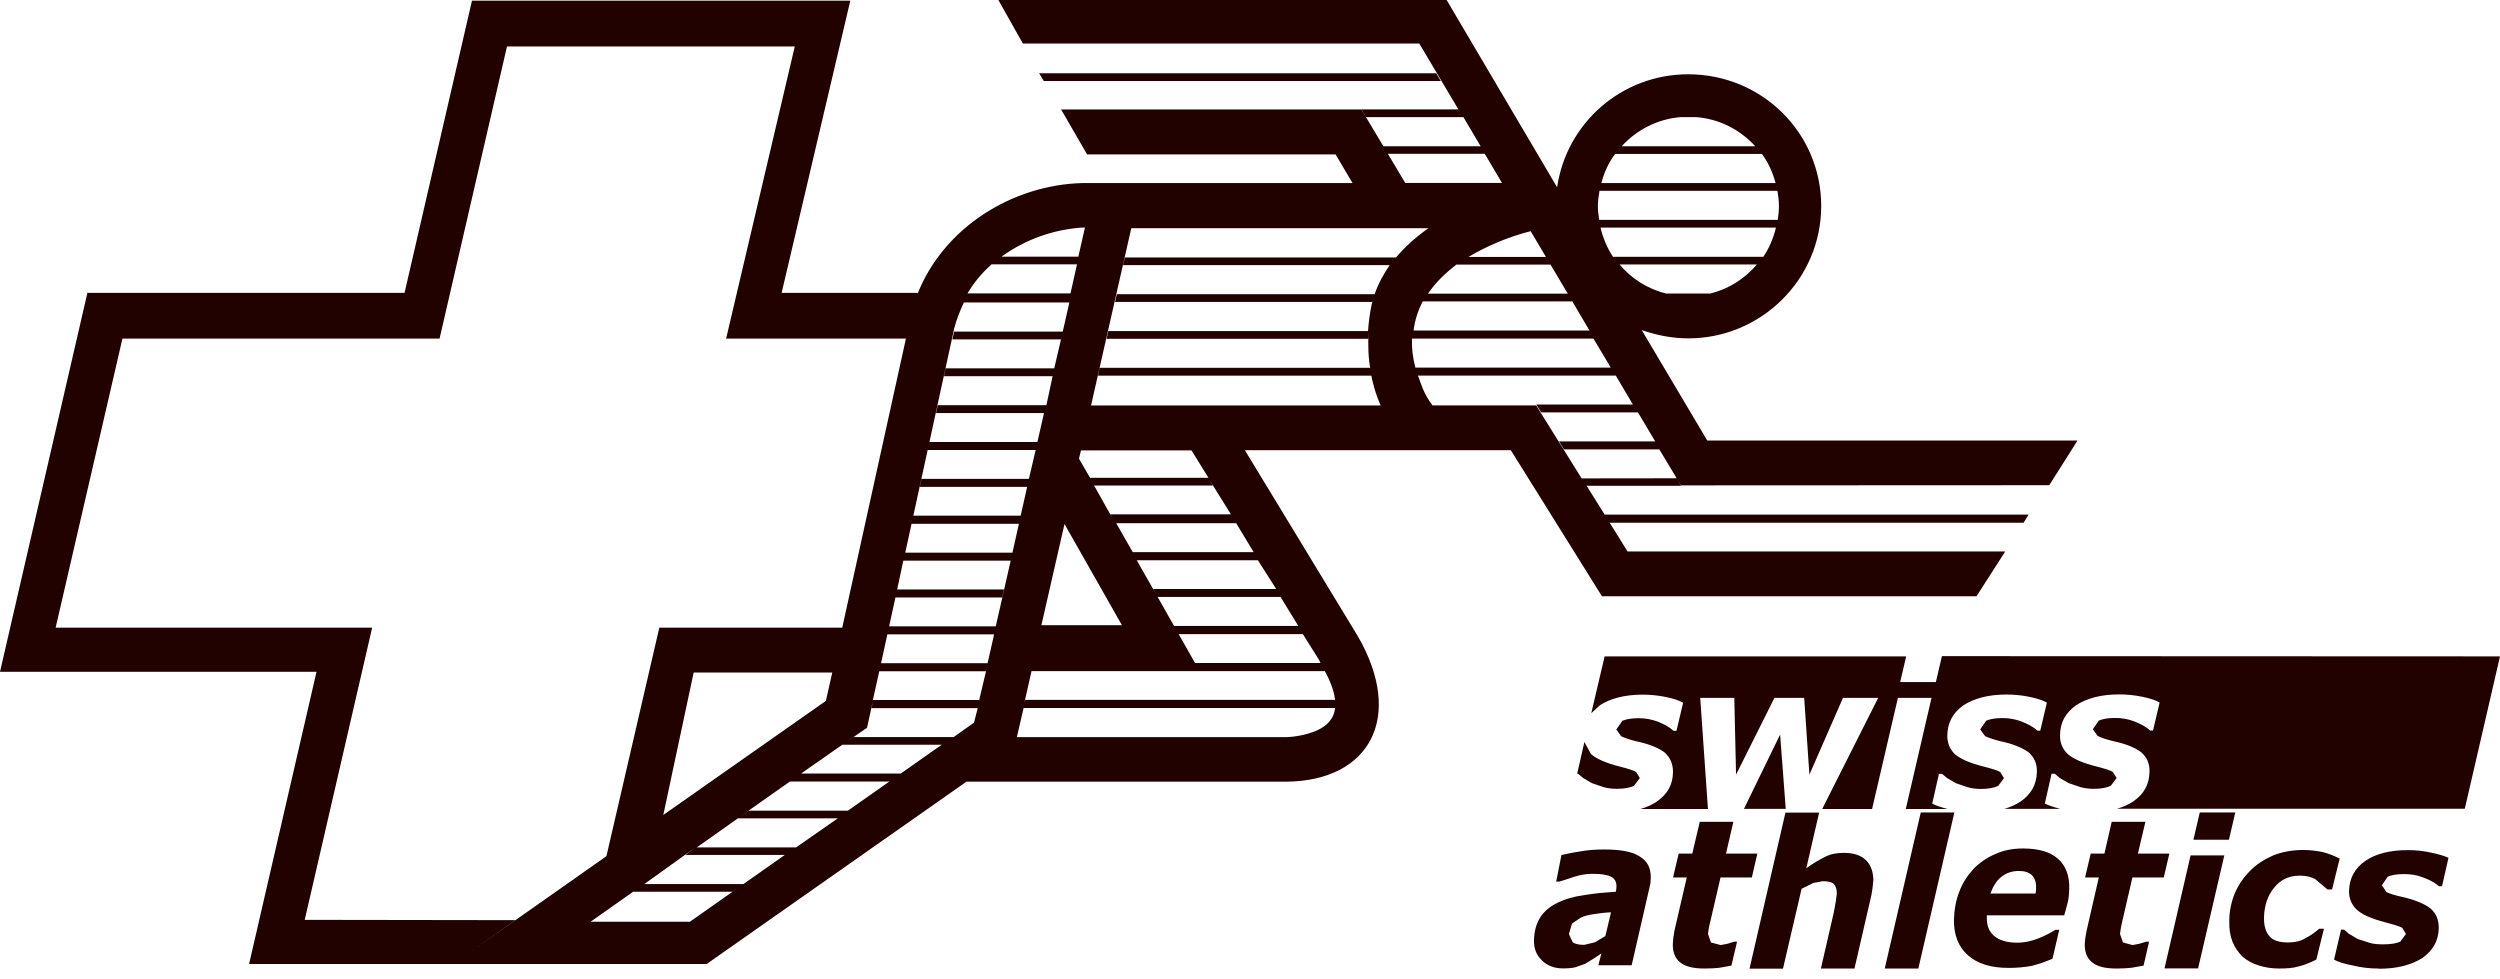 <svg xmlns="http://www.w3.org/2000/svg" fill="none" viewBox="0 0 143 56" height="56" width="143">
<g clip-path="url(#clip0_1757_717)">
<path fill="#220101" d="M82.15 4.192H59.439L59.703 4.632H82.415L82.15 4.192ZM90.471 27.368L87.868 23.19H81.94C81.711 22.894 81.518 22.551 81.376 22.212L81.104 21.483H92.424L92.274 21.23L93.488 23.286L93.413 23.14H87.878L88.157 23.59H93.692L94.677 25.247H89.178L89.457 25.704H94.92L94.87 25.633L95.906 27.357L90.474 27.364L90.471 27.368ZM80.758 19.369H91.149L92.135 21.026H80.958C80.808 20.44 80.743 19.901 80.765 19.369M79.844 14.727H64.346L64.238 15.166H79.487C79.129 15.702 78.829 16.241 78.629 16.83H63.881L63.781 17.269H78.494L78.526 17.173L78.458 17.419C78.351 17.923 78.287 18.444 78.251 18.937H63.396L63.296 19.38H78.258L78.276 19.019C78.251 19.719 78.258 20.451 78.39 21.137L78.365 21.037H62.903L62.81 21.487H78.451L78.383 21.187C78.497 21.872 78.69 22.558 78.976 23.194H62.407L64.71 13.052H81.708C81.008 13.541 80.379 14.102 79.858 14.72M71.898 31.896L71.72 31.582H64.792L63.849 29.928H70.706L70.656 29.836L71.898 31.896ZM72.998 33.689H65.963L66.213 34.146H73.248L74.262 35.803H67.156L64.824 31.696L65.024 32.046H71.952L72.998 33.689ZM75.458 37.76L75.533 37.924H68.356L67.42 36.274H74.526L75.458 37.76ZM76.358 40.034H58.646L58.589 40.22L59.003 38.388H68.645H68.638H75.78C76.108 38.977 76.316 39.559 76.365 40.034M74.341 42.077C73.905 42.163 73.591 42.163 73.591 42.163H58.164L58.55 40.498H76.369C76.276 41.281 75.676 41.816 74.348 42.077M51.779 31.614L51.722 31.882L54.583 18.776C54.718 18.258 54.911 17.784 55.132 17.301H61.167L60.789 18.969H54.575L54.475 19.412H60.689L60.303 21.069H54.09L53.997 21.519H60.21L59.853 23.176H53.64L53.54 23.626H59.718L59.339 25.283H53.161L53.061 25.74H59.239L58.853 27.393H52.711L52.611 27.85H58.753L58.382 29.496H52.24L52.14 29.96H58.282L57.911 31.614H51.779ZM56.957 35.828H50.851L50.758 36.285H56.864L56.429 38.202L56.496 37.935H50.39V37.959L51.219 34.174H57.325L57.425 33.717H51.319L51.669 32.071H57.811L56.957 35.828ZM55.993 40.113L56 40.041H49.929L50.294 38.395H56.4L55.993 40.113ZM55.715 41.334L54.55 42.159H48.837L48.394 42.459L49.594 41.627L49.929 40.102L49.855 40.506H55.925L55.715 41.334ZM48.501 46.369H48.544H42.83L42.33 46.712L45.184 44.702H50.897L51.533 44.248H45.819L48.18 42.598H53.893L54.136 42.409L48.501 46.369ZM45.534 48.472H39.856L42.209 46.808H47.923L45.534 48.472ZM39.463 52.722H33.785L36.21 51.008H41.888L42.53 50.569H36.852L39.727 48.508L39.213 48.901H44.891L39.463 52.722ZM47.605 38.474L47.24 40.091L37.67 46.805L37.942 46.612L39.677 38.47H47.605V38.474ZM17.43 52.615L21.287 35.903H3.182L7.003 19.369H25.143L29 2.657H45.462L41.534 19.369H51.819L48.176 35.903H37.713L34.688 48.972L26.868 54.472L29.471 52.633L17.43 52.615ZM56.711 15.12H61.603L61.232 16.784H55.34C55.711 16.152 56.175 15.612 56.711 15.12ZM62.353 27.332L62.539 27.657L61.717 26.236L61.832 25.761H68.152L69.124 27.332H62.353ZM64.174 35.76H59.568L60.889 29.975L64.174 35.76ZM69.245 27.547L70.409 29.421H63.517L63.667 29.703L62.581 27.771H69.366L69.245 27.547ZM61.96 13.013H62.06L61.682 14.68H57.289C58.632 13.702 60.285 13.109 61.967 13.013M84.929 8.799L85.914 10.463H80.379L79.386 8.799H84.929ZM89.678 16.798H81.679C82.108 16.166 82.665 15.627 83.308 15.134H88.7L88.428 14.695H84C85.072 14.055 86.289 13.548 87.553 13.223L89.678 16.798ZM91.092 19.198L90.928 18.908H80.858C80.926 18.319 81.108 17.769 81.379 17.241H89.95L89.874 17.134L91.092 19.201V19.198ZM91.492 10.913H101.669C101.719 11.209 101.755 11.499 101.755 11.802C101.755 12.081 101.723 12.331 101.687 12.577H91.474C91.442 12.331 91.399 12.081 91.399 11.802C91.399 11.499 91.442 11.213 91.492 10.913ZM92.392 8.806H100.784C101.141 9.295 101.405 9.867 101.562 10.47H91.599C91.756 9.867 92.013 9.295 92.385 8.806M96.134 6.699H97.02C98.363 6.803 99.545 7.428 100.402 8.367H92.76C93.617 7.428 94.81 6.803 96.142 6.699M100.87 14.688H92.263C91.935 14.198 91.692 13.616 91.549 13.02H101.584C101.441 13.616 101.198 14.195 100.862 14.688M97.831 16.791H95.299C94.249 16.53 93.32 15.944 92.638 15.127H100.495C99.802 15.944 98.88 16.53 97.827 16.791M117.218 27.754L118.832 25.2H97.656L93.906 18.88C94.742 19.169 95.635 19.355 96.567 19.355C100.745 19.355 104.173 15.969 104.173 11.784C104.173 7.599 100.777 4.249 96.567 4.249C92.746 4.249 89.603 7.046 89.067 10.713L82.747 0H57.107L58.507 2.489H81.183L83.6 6.56L83.415 6.256H77.88L78.137 6.699H83.707L84.693 8.367H79.122L79.372 8.77L77.872 6.263H60.696L62.181 8.831H76.394L77.365 10.47H61.939C57.904 10.566 53.975 13.016 52.476 16.826L52.493 16.752H44.709L48.637 0.039H26.997L23.14 16.752H4.999L0 38.427H18.105L14.248 55.139H40.423L55.279 44.712H73.598C78.347 44.659 80.347 41.034 77.669 36.392L71.205 25.75H86.418L91.631 34.106H113.057L114.7 31.543H93.096L92.074 29.9H115.75L116.036 29.436H91.788L90.753 27.786H96.145L95.952 27.468L96.145 27.764"></path>
<path fill="#220101" d="M111.075 37.545L110.732 39.013H108.69L109.033 37.545H91.785L91.021 40.795L91.506 40.345C92.106 39.952 92.935 39.734 93.96 39.734C94.402 39.734 94.845 39.777 95.295 39.87C95.738 39.963 96.059 40.07 96.274 40.199L95.895 41.802H95.724C95.474 41.57 95.181 41.424 94.824 41.277C94.467 41.145 94.11 41.081 93.724 41.081C93.338 41.081 93.017 41.134 92.795 41.231L92.453 41.727L92.731 42.113C92.917 42.206 93.21 42.306 93.61 42.406C94.352 42.559 94.895 42.795 95.217 43.041C95.538 43.334 95.695 43.681 95.695 44.166C95.688 44.895 95.367 45.441 94.752 45.862C94.495 46.034 94.174 46.177 93.838 46.273H97.695L97.252 39.917H99.202L99.302 44.309L101.498 39.917H103.198L103.498 44.309L105.419 39.917H107.433L104.23 46.273H107.083L108.561 39.917H110.483L109.011 46.273H111.4C111.029 46.177 110.729 46.077 110.522 45.969L110.907 44.266H111.086L111.379 44.509L111.886 44.802L112.529 45.023C112.779 45.098 113.036 45.127 113.321 45.127C113.75 45.127 114.078 45.059 114.3 44.948L114.628 44.509L114.407 44.155C114.257 44.066 113.936 43.97 113.464 43.848C112.657 43.645 112.114 43.398 111.807 43.127C111.515 42.834 111.379 42.484 111.386 42.052C111.404 41.316 111.707 40.777 112.314 40.338C112.929 39.945 113.743 39.727 114.768 39.727C115.211 39.727 115.653 39.77 116.103 39.863C116.546 39.956 116.867 40.063 117.082 40.192L116.703 41.795H116.539C116.296 41.563 115.989 41.416 115.632 41.27C115.289 41.138 114.918 41.074 114.546 41.074C114.139 41.074 113.825 41.127 113.611 41.224L113.268 41.72L113.546 42.106C113.732 42.199 114.032 42.298 114.425 42.398C115.168 42.552 115.703 42.788 116.039 43.034C116.36 43.327 116.525 43.673 116.51 44.159C116.492 44.888 116.175 45.434 115.568 45.855C115.303 46.027 114.989 46.169 114.653 46.266H117.842C117.478 46.169 117.171 46.069 116.964 45.962L117.35 44.259H117.535L117.821 44.502L118.328 44.795L118.978 45.016C119.221 45.091 119.485 45.12 119.778 45.12C120.199 45.12 120.528 45.052 120.742 44.941L121.07 44.502L120.849 44.148C120.699 44.059 120.385 43.963 119.913 43.841C119.099 43.638 118.557 43.391 118.264 43.12C117.971 42.827 117.821 42.477 117.835 42.045C117.842 41.309 118.149 40.77 118.764 40.331C119.378 39.938 120.185 39.72 121.217 39.72C121.66 39.72 122.102 39.763 122.545 39.856C122.995 39.949 123.317 40.056 123.531 40.184L123.152 41.788H122.988C122.738 41.556 122.438 41.409 122.081 41.263C121.731 41.131 121.36 41.066 120.995 41.066C120.588 41.066 120.274 41.12 120.053 41.217L119.71 41.713L119.988 42.099C120.174 42.191 120.467 42.291 120.867 42.391C121.617 42.545 122.152 42.781 122.474 43.027C122.802 43.32 122.967 43.666 122.952 44.152C122.935 44.88 122.631 45.427 122.01 45.848C121.753 46.02 121.438 46.162 121.095 46.259H140.986L143 37.545L111.075 37.531V37.545ZM93.578 44.152C93.427 44.063 93.12 43.966 92.642 43.845C91.835 43.641 91.292 43.395 90.999 43.123L90.628 42.441L90.214 44.259H90.264L90.556 44.502L91.056 44.795L91.699 45.016C91.949 45.091 92.221 45.12 92.499 45.12C92.935 45.12 93.256 45.052 93.47 44.941L93.799 44.502L93.578 44.148M99.755 46.266H102.144L101.823 42.016"></path>
<path fill="#220101" d="M92.149 52.186C91.814 52.197 91.478 52.239 91.185 52.286C90.885 52.336 90.635 52.382 90.428 52.482L89.921 52.825L89.742 53.425L89.957 53.9C90.1 54 90.335 54.046 90.614 54.046L91.228 53.9L91.828 53.539L92.149 52.186ZM91.599 54.539L91.156 54.832L90.678 55.125L90.121 55.325C89.95 55.371 89.7 55.393 89.4 55.393C88.9 55.393 88.5 55.235 88.193 54.928C87.878 54.636 87.728 54.239 87.743 53.754C87.76 53.261 87.878 52.825 88.1 52.479C88.321 52.125 88.664 51.843 89.107 51.629C89.514 51.432 89.999 51.286 90.578 51.207C91.142 51.107 91.764 51.05 92.421 51.011L92.446 50.893L92.463 50.722C92.463 50.429 92.364 50.25 92.121 50.133C91.899 50.029 91.556 49.983 91.085 49.983C90.778 49.983 90.428 50.029 90.049 50.15C89.664 50.279 89.378 50.379 89.185 50.429H89.014L89.314 48.908C89.549 48.858 89.885 48.776 90.349 48.708C90.828 48.618 91.285 48.59 91.749 48.59C92.685 48.59 93.371 48.708 93.788 48.99C94.224 49.247 94.438 49.647 94.424 50.225L94.406 50.518L94.338 50.822L93.331 55.214H91.424"></path>
<path fill="#220101" d="M97.506 55.4C96.842 55.4 96.37 55.282 96.092 55.035C95.813 54.814 95.677 54.457 95.685 54.007L95.71 53.657L95.777 53.239L96.484 50.19H95.699L96.02 48.825H96.799L97.227 47.008H99.148L98.727 48.825H100.52L100.205 50.19H98.413L97.87 52.539L97.756 53.018L97.695 53.421L97.867 53.91L98.424 54.057L98.816 53.982L99.195 53.864H99.359L99.038 55.232L98.352 55.357C98.109 55.382 97.824 55.4 97.495 55.4"></path>
<path fill="#220101" d="M107.147 50.401L107.115 50.755L107.047 51.187L106.076 55.401H104.155L104.891 52.205L105.005 51.58L105.065 51.133C105.073 50.862 105.005 50.694 104.894 50.562C104.78 50.455 104.566 50.405 104.258 50.405L103.723 50.505L103.051 50.837L101.987 55.408H100.073L102.127 46.48H104.055L103.319 49.666C103.712 49.369 104.076 49.177 104.405 49.005C104.733 48.837 105.098 48.784 105.483 48.784C106.026 48.784 106.44 48.923 106.726 49.194C107.012 49.469 107.162 49.884 107.155 50.398"></path>
<path fill="#220101" d="M111.79 46.473L109.729 55.4H107.808L109.868 46.473H111.79Z"></path>
<path fill="#220101" d="M116.432 51.115L116.464 50.922V50.765C116.471 50.451 116.389 50.229 116.221 50.054C116.043 49.894 115.8 49.819 115.478 49.819C115.078 49.819 114.743 49.94 114.471 50.162C114.193 50.376 113.993 50.722 113.85 51.111H116.432V51.115ZM114.889 55.364C113.882 55.364 113.104 55.125 112.564 54.64C112.022 54.161 111.757 53.483 111.765 52.615C111.782 52.029 111.879 51.49 112.072 51.001C112.257 50.511 112.529 50.097 112.872 49.715C113.207 49.365 113.614 49.076 114.107 48.862C114.593 48.633 115.136 48.533 115.721 48.533C116.614 48.533 117.271 48.73 117.717 49.122C118.16 49.512 118.382 50.101 118.36 50.837C118.353 51.108 118.335 51.372 118.274 51.622L118.074 52.358H113.646V52.497C113.639 52.943 113.775 53.286 114.061 53.533C114.354 53.782 114.789 53.922 115.389 53.922C115.81 53.922 116.21 53.829 116.589 53.679C116.96 53.533 117.289 53.361 117.575 53.183H117.789L117.403 54.84C117.025 55 116.625 55.143 116.218 55.247C115.803 55.325 115.368 55.364 114.896 55.364"></path>
<path fill="#220101" d="M121.074 55.4C120.403 55.4 119.939 55.282 119.66 55.035C119.374 54.814 119.246 54.457 119.246 54.007L119.278 53.657L119.353 53.239L120.053 50.19H119.267L119.589 48.825H120.374L120.789 47.008H122.717L122.288 48.825H124.088L123.767 50.19H121.974L121.431 52.539L121.324 53.018L121.263 53.421L121.435 53.91L121.985 54.057L122.378 53.982L122.763 53.864H122.928L122.613 55.232L121.921 55.357C121.671 55.382 121.392 55.4 121.063 55.4"></path>
<path fill="#220101" d="M127.859 46.473L127.495 48.033H125.463L125.827 46.473H127.859ZM127.231 48.929L125.731 55.393H123.81L125.302 48.929"></path>
<path fill="#220101" d="M130.359 55.4C129.944 55.4 129.566 55.336 129.216 55.229C128.866 55.133 128.552 54.954 128.295 54.74C128.037 54.497 127.845 54.211 127.702 53.876C127.566 53.533 127.502 53.14 127.516 52.683C127.516 52.119 127.63 51.583 127.837 51.08C128.059 50.576 128.352 50.158 128.723 49.794C129.094 49.419 129.537 49.141 130.059 48.916C130.58 48.716 131.151 48.619 131.751 48.619C132.116 48.619 132.473 48.662 132.837 48.733C133.194 48.816 133.523 48.962 133.83 49.108L133.394 50.876H133.13L132.43 50.287C132.166 50.14 131.873 50.087 131.537 50.087C130.937 50.087 130.444 50.315 130.08 50.776C129.709 51.226 129.516 51.801 129.502 52.486C129.494 52.976 129.602 53.319 129.823 53.565C130.037 53.808 130.394 53.908 130.866 53.908C131.23 53.908 131.566 53.851 131.873 53.665C132.173 53.511 132.437 53.319 132.658 53.122H132.93L132.494 54.886C132.108 55.083 131.773 55.215 131.48 55.279C131.187 55.372 130.816 55.4 130.359 55.4Z"></path>
<path fill="#220101" d="M136.072 55.401C135.565 55.401 135.072 55.347 134.601 55.23C134.115 55.133 133.758 55.033 133.508 54.891L133.908 53.176H134.08L134.365 53.419L134.872 53.716L135.522 53.923C135.765 54.005 136.037 54.016 136.322 54.016C136.758 54.016 137.079 53.962 137.294 53.862L137.622 53.423L137.401 53.066C137.251 52.984 136.929 52.884 136.458 52.762C135.644 52.555 135.094 52.305 134.801 52.026C134.501 51.748 134.358 51.373 134.365 50.962C134.383 50.237 134.694 49.655 135.301 49.241C135.908 48.823 136.729 48.627 137.747 48.627C138.197 48.627 138.64 48.673 139.09 48.777C139.533 48.873 139.854 48.97 140.054 49.066L139.683 50.691H139.511C139.268 50.487 138.968 50.323 138.611 50.195C138.254 50.048 137.89 49.998 137.511 49.998C137.111 49.998 136.79 50.048 136.576 50.148L136.24 50.641L136.511 51.03C136.704 51.127 136.997 51.212 137.397 51.302C138.154 51.473 138.69 51.705 139.018 51.959C139.347 52.241 139.497 52.602 139.497 53.087C139.479 53.823 139.168 54.362 138.554 54.801C137.94 55.194 137.111 55.412 136.072 55.412"></path>
</g>
<defs>
<clipPath id="clip0_1757_717">
<rect fill="white" height="55.404" width="143"></rect>
</clipPath>
</defs>
</svg>